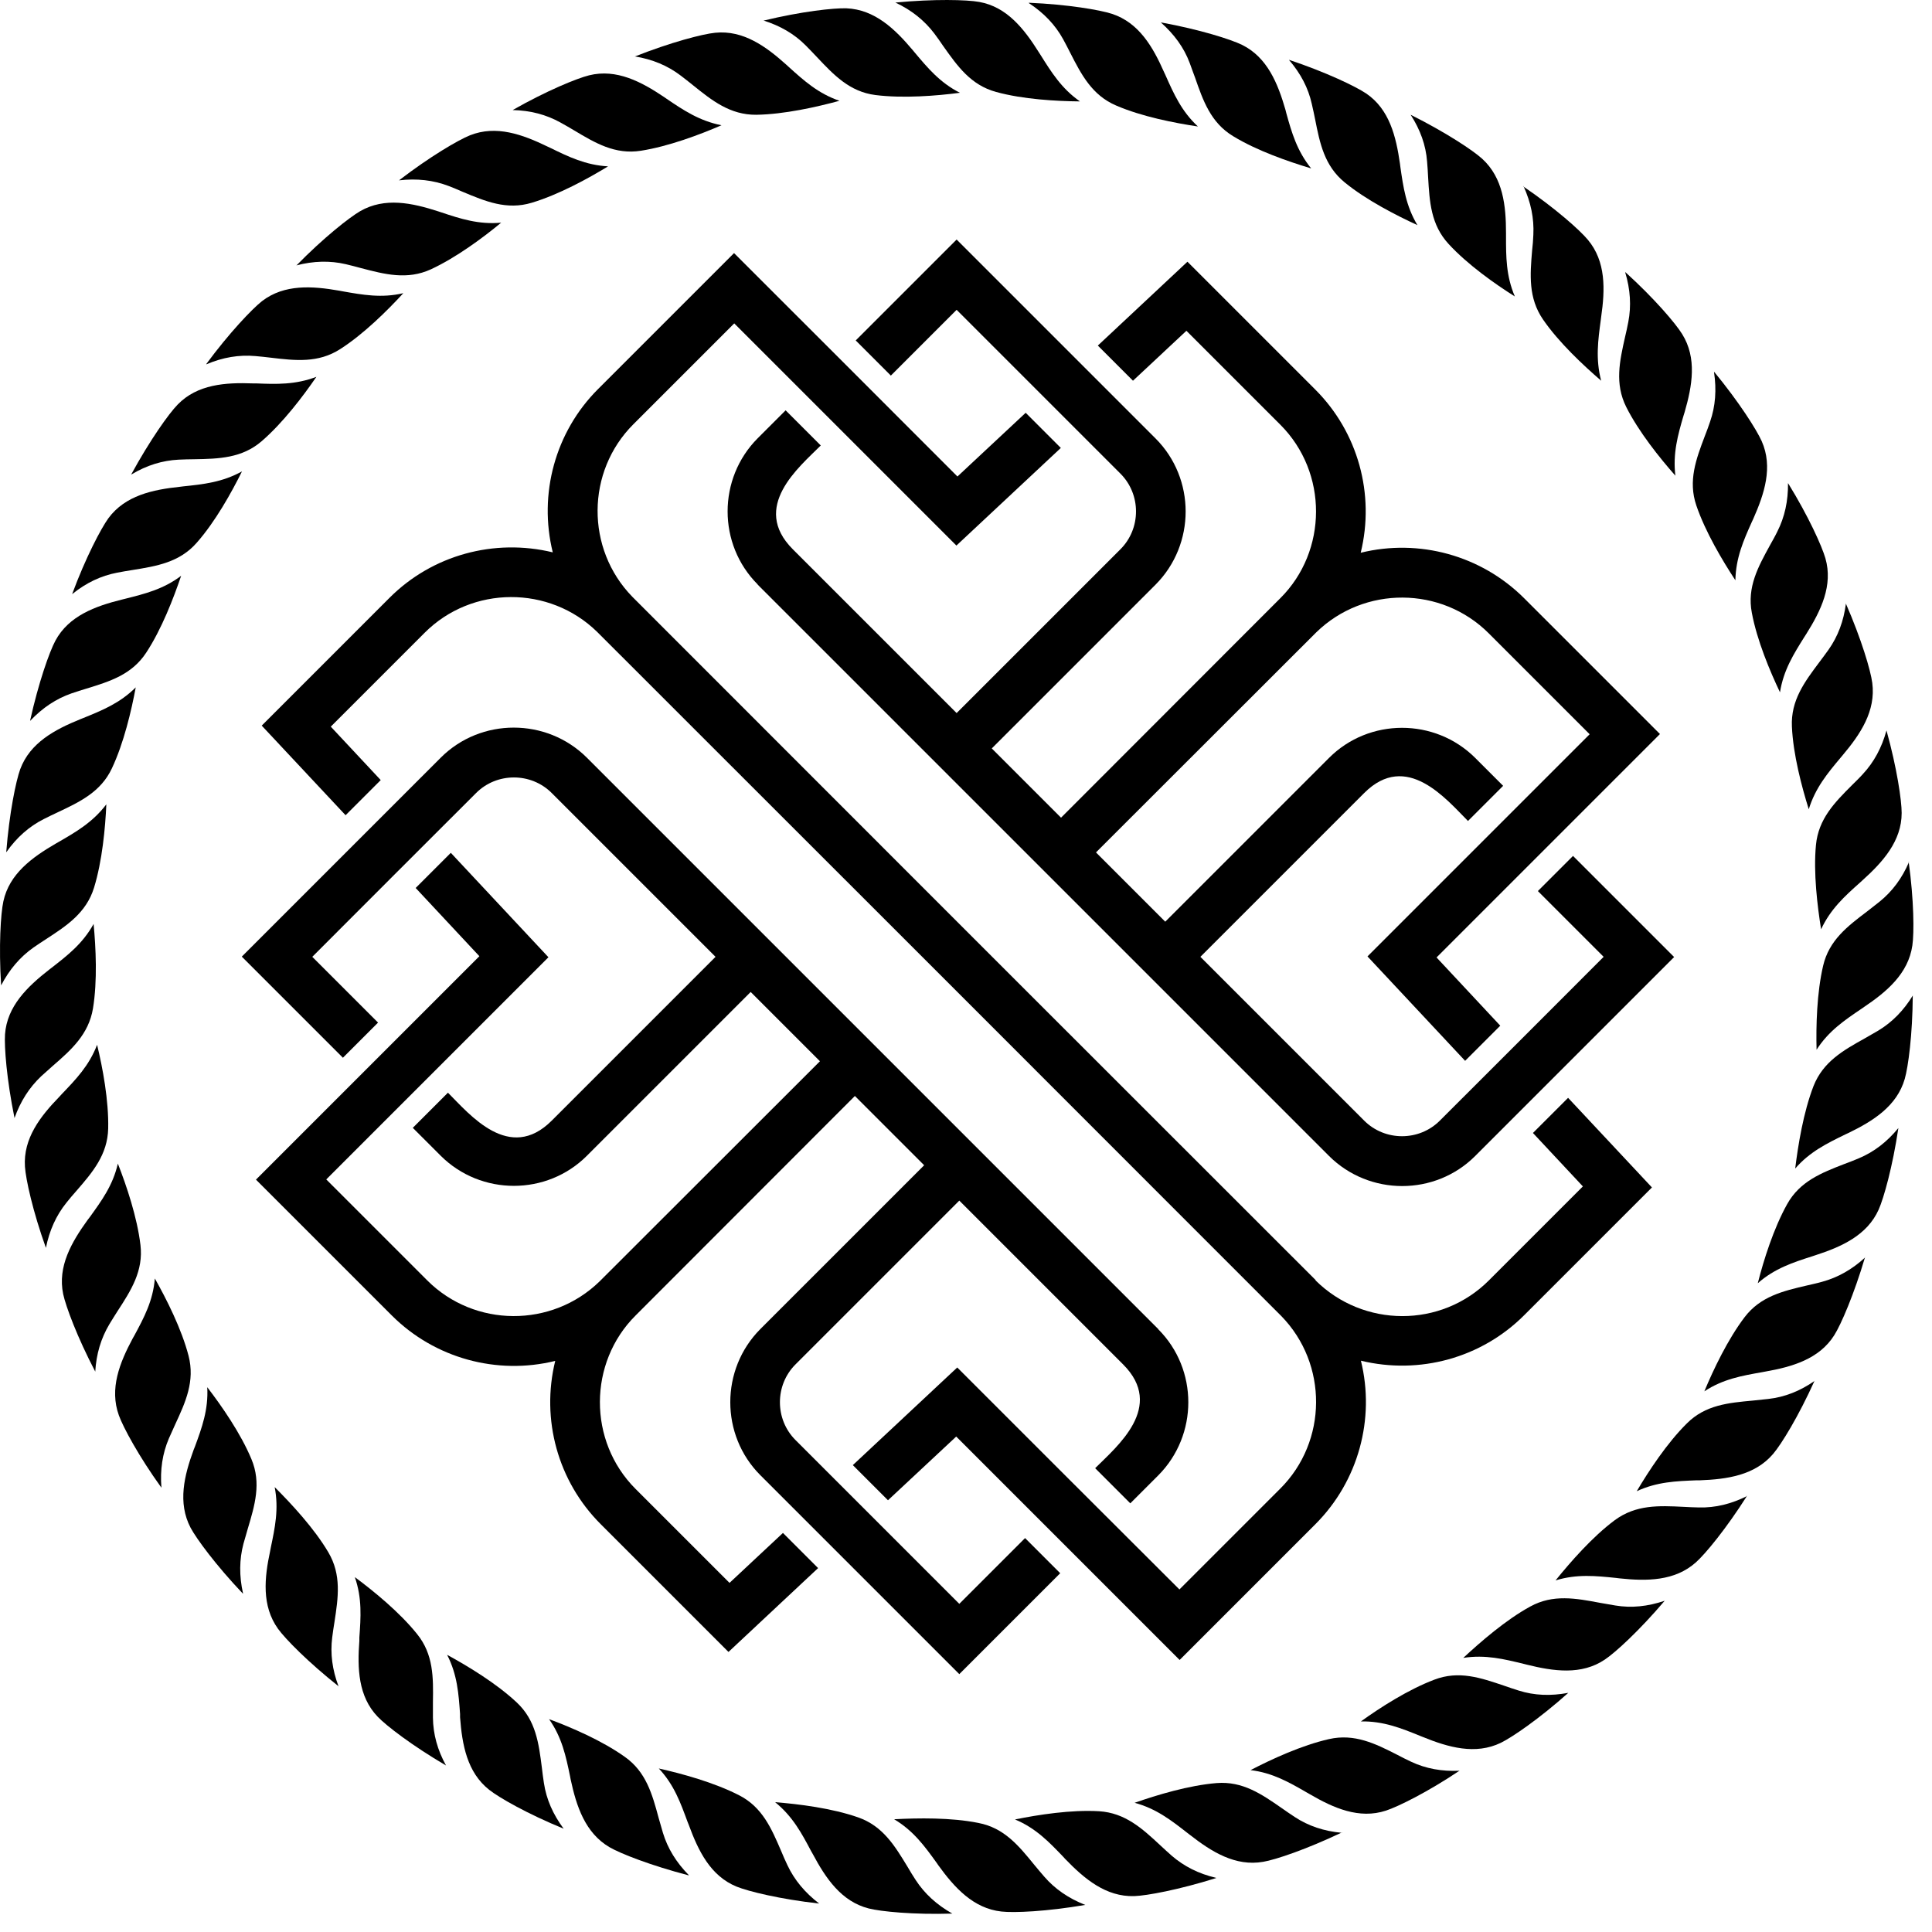 <svg width="94" height="94" viewBox="0 0 94 94" fill="none" xmlns="http://www.w3.org/2000/svg">
<path d="M43.564 0.124C44.354 0.494 44.974 0.994 45.454 1.624C45.604 1.824 45.754 2.034 45.894 2.244C46.584 3.214 47.224 4.134 48.464 4.474C49.774 4.834 51.404 4.924 52.544 4.934C51.654 4.314 51.154 3.514 50.634 2.684L50.544 2.544C49.834 1.414 48.994 0.334 47.644 0.094C47.044 -0.016 45.454 -0.056 43.564 0.124Z" fill="black"/>
<path d="M37.134 0.994C37.964 1.254 38.654 1.654 39.214 2.224C39.394 2.404 39.564 2.584 39.744 2.774C40.564 3.644 41.334 4.464 42.594 4.624C43.944 4.794 45.564 4.664 46.704 4.514C45.734 4.024 45.134 3.304 44.504 2.554L44.404 2.434C43.544 1.414 42.564 0.464 41.184 0.404C40.574 0.384 38.994 0.554 37.144 1.004L37.134 0.994Z" fill="black"/>
<path d="M30.884 2.744C31.744 2.884 32.484 3.194 33.114 3.674C33.314 3.824 33.514 3.984 33.714 4.144C34.644 4.894 35.524 5.594 36.794 5.584C38.154 5.564 39.744 5.204 40.844 4.904C39.814 4.554 39.114 3.924 38.384 3.264L38.264 3.154C37.274 2.264 36.164 1.454 34.794 1.594C34.184 1.654 32.644 2.054 30.874 2.754L30.884 2.744Z" fill="black"/>
<path d="M24.934 5.354C25.804 5.374 26.574 5.574 27.274 5.964C27.494 6.084 27.714 6.214 27.934 6.344C28.954 6.954 29.924 7.534 31.184 7.334C32.524 7.124 34.044 6.554 35.104 6.094C34.034 5.884 33.254 5.364 32.444 4.814L32.314 4.724C31.214 3.984 30.004 3.334 28.664 3.664C28.064 3.814 26.594 4.414 24.944 5.354H24.934Z" fill="black"/>
<path d="M19.414 8.774C20.284 8.674 21.074 8.764 21.814 9.044C22.054 9.134 22.284 9.234 22.514 9.334C23.614 9.794 24.654 10.234 25.874 9.864C27.174 9.474 28.604 8.694 29.584 8.094C28.494 8.034 27.654 7.624 26.774 7.194L26.624 7.124C25.424 6.544 24.144 6.074 22.864 6.584C22.294 6.814 20.924 7.614 19.414 8.774Z" fill="black"/>
<path d="M14.414 12.914C15.254 12.694 16.054 12.674 16.824 12.854C17.074 12.914 17.314 12.974 17.564 13.044C18.714 13.344 19.804 13.634 20.964 13.104C22.194 12.534 23.504 11.564 24.384 10.834C23.294 10.934 22.404 10.644 21.474 10.334L21.324 10.284C20.054 9.874 18.724 9.584 17.524 10.274C16.994 10.584 15.744 11.564 14.414 12.924V12.914Z" fill="black"/>
<path d="M10.044 17.724C10.844 17.384 11.634 17.254 12.424 17.324C12.674 17.344 12.924 17.374 13.184 17.404C14.364 17.544 15.484 17.674 16.554 16.984C17.694 16.254 18.854 15.104 19.624 14.264C18.564 14.514 17.634 14.344 16.674 14.174L16.514 14.144C15.204 13.914 13.834 13.814 12.744 14.654C12.264 15.034 11.164 16.184 10.034 17.714L10.044 17.724Z" fill="black"/>
<path d="M6.394 23.084C7.144 22.634 7.904 22.404 8.694 22.364C8.944 22.354 9.204 22.344 9.454 22.344C10.644 22.324 11.774 22.294 12.734 21.464C13.764 20.574 14.744 19.284 15.394 18.334C14.374 18.724 13.444 18.694 12.464 18.654H12.304C10.974 18.604 9.604 18.694 8.644 19.684C8.214 20.124 7.294 21.414 6.384 23.084H6.394Z" fill="black"/>
<path d="M3.514 28.904C4.194 28.354 4.914 28.014 5.694 27.864C5.944 27.814 6.194 27.774 6.444 27.734C7.624 27.544 8.734 27.364 9.574 26.404C10.474 25.384 11.264 23.964 11.774 22.934C10.824 23.464 9.884 23.564 8.914 23.664L8.754 23.684C7.434 23.824 6.094 24.104 5.274 25.214C4.914 25.714 4.174 27.114 3.514 28.894V28.904Z" fill="black"/>
<path d="M1.474 35.064C2.074 34.434 2.734 33.994 3.484 33.734C3.724 33.654 3.964 33.574 4.204 33.504C5.344 33.154 6.414 32.824 7.114 31.754C7.864 30.614 8.444 29.104 8.814 28.014C7.944 28.674 7.034 28.894 6.084 29.134L5.924 29.174C4.634 29.494 3.344 29.964 2.694 31.174C2.404 31.714 1.874 33.214 1.464 35.064H1.474Z" fill="black"/>
<path d="M0.314 41.454C0.814 40.744 1.414 40.214 2.124 39.854C2.354 39.734 2.574 39.634 2.804 39.524C3.884 39.014 4.904 38.534 5.444 37.384C6.024 36.154 6.394 34.574 6.604 33.444C5.834 34.214 4.964 34.564 4.054 34.934L3.904 34.994C2.674 35.494 1.464 36.134 0.984 37.424C0.774 38.004 0.454 39.554 0.304 41.454H0.314Z" fill="black"/>
<path d="M0.054 47.944C0.454 47.174 0.974 46.564 1.624 46.104C1.834 45.954 2.044 45.824 2.254 45.684C3.254 45.034 4.194 44.414 4.574 43.194C4.974 41.894 5.124 40.274 5.174 39.134C4.514 40.004 3.704 40.474 2.854 40.964L2.714 41.044C1.564 41.714 0.454 42.514 0.164 43.854C0.034 44.454 -0.066 46.044 0.054 47.934V47.944Z" fill="black"/>
<path d="M0.704 54.404C0.994 53.584 1.424 52.914 2.004 52.364C2.194 52.194 2.384 52.024 2.574 51.854C3.474 51.074 4.314 50.324 4.524 49.064C4.744 47.724 4.664 46.094 4.554 44.954C4.024 45.914 3.284 46.484 2.514 47.084L2.384 47.184C1.334 48.004 0.344 48.954 0.244 50.324C0.204 50.934 0.324 52.524 0.704 54.384V54.404Z" fill="black"/>
<path d="M2.234 60.714C2.404 59.864 2.734 59.134 3.234 58.514C3.394 58.314 3.554 58.124 3.724 57.934C4.504 57.034 5.234 56.184 5.264 54.904C5.294 53.544 4.994 51.944 4.724 50.834C4.334 51.854 3.684 52.524 3.004 53.234L2.894 53.354C1.964 54.314 1.124 55.384 1.214 56.764C1.254 57.374 1.594 58.934 2.234 60.714Z" fill="black"/>
<path d="M4.634 66.744C4.684 65.874 4.914 65.114 5.324 64.424C5.454 64.204 5.594 63.994 5.724 63.784C6.374 62.784 6.984 61.834 6.834 60.574C6.674 59.224 6.154 57.684 5.734 56.614C5.494 57.674 4.934 58.434 4.364 59.224L4.264 59.354C3.484 60.434 2.794 61.614 3.074 62.964C3.204 63.564 3.754 65.054 4.634 66.734V66.744Z" fill="black"/>
<path d="M7.854 72.384C7.784 71.514 7.904 70.724 8.214 69.994C8.314 69.764 8.424 69.534 8.524 69.304C9.024 68.224 9.494 67.204 9.174 65.964C8.834 64.654 8.094 63.194 7.534 62.204C7.444 63.294 7.004 64.114 6.534 64.984L6.454 65.124C5.824 66.304 5.314 67.564 5.784 68.864C5.994 69.444 6.744 70.844 7.854 72.384Z" fill="black"/>
<path d="M11.824 77.524C11.634 76.674 11.644 75.874 11.844 75.114C11.914 74.874 11.984 74.624 12.054 74.384C12.394 73.244 12.724 72.164 12.234 70.994C11.714 69.744 10.784 68.404 10.084 67.494C10.144 68.584 9.824 69.464 9.484 70.384L9.424 70.534C8.964 71.784 8.634 73.114 9.274 74.334C9.564 74.874 10.504 76.154 11.814 77.534L11.824 77.524Z" fill="black"/>
<path d="M16.474 82.054C16.164 81.234 16.064 80.454 16.164 79.664C16.194 79.414 16.234 79.164 16.274 78.914C16.454 77.734 16.624 76.624 15.974 75.524C15.284 74.354 14.174 73.164 13.364 72.354C13.574 73.424 13.374 74.344 13.174 75.304L13.144 75.464C12.864 76.764 12.724 78.124 13.524 79.244C13.884 79.744 14.994 80.874 16.484 82.054H16.474Z" fill="black"/>
<path d="M21.704 85.904C21.284 85.144 21.074 84.374 21.064 83.574C21.064 83.324 21.064 83.064 21.064 82.814C21.084 81.624 21.094 80.494 20.294 79.504C19.444 78.444 18.184 77.414 17.264 76.734C17.624 77.764 17.554 78.704 17.484 79.674V79.834C17.384 81.164 17.424 82.534 18.374 83.524C18.794 83.964 20.054 84.934 21.694 85.894L21.704 85.904Z" fill="black"/>
<path d="M27.424 88.974C26.904 88.274 26.584 87.544 26.464 86.754C26.424 86.504 26.394 86.254 26.364 86.004C26.214 84.824 26.074 83.704 25.144 82.834C24.154 81.904 22.764 81.064 21.754 80.514C22.254 81.484 22.314 82.424 22.384 83.394V83.554C22.484 84.884 22.724 86.234 23.804 87.084C24.284 87.464 25.664 88.254 27.424 88.974Z" fill="black"/>
<path d="M33.514 91.234C32.904 90.614 32.484 89.934 32.254 89.174C32.184 88.934 32.114 88.684 32.044 88.444C31.734 87.294 31.434 86.204 30.394 85.474C29.284 84.684 27.794 84.044 26.714 83.644C27.344 84.534 27.534 85.454 27.734 86.414L27.764 86.574C28.044 87.874 28.464 89.174 29.654 89.874C30.184 90.184 31.664 90.764 33.504 91.244L33.514 91.234Z" fill="black"/>
<path d="M39.854 92.614C39.164 92.084 38.654 91.474 38.314 90.754C38.204 90.524 38.104 90.294 38.004 90.054C37.534 88.964 37.094 87.924 35.954 87.344C34.744 86.724 33.174 86.294 32.054 86.044C32.804 86.844 33.114 87.724 33.454 88.644L33.514 88.794C33.974 90.044 34.564 91.274 35.844 91.794C36.414 92.024 37.954 92.404 39.844 92.614H39.854Z" fill="black"/>
<path d="M46.334 93.104C45.574 92.674 44.984 92.134 44.554 91.474C44.414 91.264 44.284 91.044 44.154 90.824C43.534 89.804 42.954 88.844 41.754 88.424C40.474 87.974 38.854 87.774 37.714 87.684C38.564 88.374 39.004 89.194 39.464 90.064L39.544 90.204C40.174 91.384 40.934 92.514 42.264 92.854C42.854 93.004 44.444 93.164 46.344 93.104H46.334Z" fill="black"/>
<path d="M52.804 92.684C51.994 92.364 51.334 91.914 50.814 91.314C50.644 91.124 50.484 90.924 50.324 90.734C49.574 89.814 48.864 88.934 47.604 88.694C46.274 88.424 44.644 88.454 43.504 88.514C44.444 89.074 44.994 89.834 45.564 90.624L45.654 90.754C46.434 91.834 47.354 92.854 48.724 93.004C49.334 93.074 50.924 93.004 52.794 92.684H52.804Z" fill="black"/>
<path d="M59.164 91.364C58.314 91.164 57.604 90.804 57.004 90.284C56.814 90.114 56.624 89.944 56.444 89.774C55.574 88.964 54.744 88.204 53.474 88.124C52.114 88.044 50.514 88.294 49.384 88.524C50.394 88.944 51.044 89.624 51.724 90.334L51.834 90.454C52.764 91.414 53.804 92.294 55.184 92.254C55.794 92.234 57.364 91.944 59.174 91.374L59.164 91.364Z" fill="black"/>
<path d="M65.284 89.174C64.414 89.094 63.664 88.844 62.994 88.404C62.784 88.264 62.574 88.124 62.364 87.974C61.384 87.294 60.464 86.654 59.194 86.754C57.844 86.864 56.284 87.334 55.204 87.714C56.254 87.994 56.994 88.574 57.764 89.174L57.894 89.274C58.944 90.094 60.104 90.824 61.464 90.584C62.064 90.484 63.574 89.974 65.294 89.154L65.284 89.174Z" fill="black"/>
<path d="M71.024 86.154C70.154 86.194 69.374 86.054 68.654 85.714C68.424 85.604 68.194 85.494 67.974 85.374C66.914 84.834 65.904 84.334 64.664 84.614C63.334 84.914 61.864 85.594 60.844 86.124C61.924 86.254 62.734 86.724 63.584 87.214L63.724 87.294C64.874 87.964 66.124 88.524 67.434 88.094C68.014 87.904 69.444 87.204 71.024 86.144V86.154Z" fill="black"/>
<path d="M76.304 82.364C75.444 82.524 74.654 82.494 73.894 82.254C73.654 82.184 73.414 82.094 73.174 82.014C72.044 81.634 70.984 81.264 69.784 81.724C68.514 82.204 67.144 83.084 66.214 83.754C67.304 83.734 68.174 84.084 69.084 84.454L69.234 84.514C70.464 85.014 71.784 85.394 73.024 84.794C73.574 84.524 74.884 83.634 76.304 82.364Z" fill="black"/>
<path d="M80.994 77.884C80.164 78.164 79.374 78.244 78.594 78.114C78.344 78.074 78.094 78.024 77.844 77.984C76.674 77.764 75.564 77.554 74.454 78.164C73.264 78.814 72.034 79.884 71.194 80.664C72.274 80.494 73.184 80.724 74.134 80.954L74.294 80.994C75.584 81.314 76.944 81.514 78.084 80.744C78.594 80.404 79.764 79.334 80.994 77.884Z" fill="black"/>
<path d="M85.014 72.784C84.234 73.174 83.464 73.364 82.664 73.344C82.414 73.344 82.154 73.324 81.904 73.314C80.714 73.254 79.594 73.204 78.564 73.964C77.474 74.774 76.404 76.004 75.684 76.894C76.724 76.574 77.654 76.674 78.634 76.774L78.794 76.794C80.114 76.934 81.484 76.934 82.514 76.014C82.974 75.604 83.984 74.384 85.004 72.774L85.014 72.784Z" fill="black"/>
<path d="M88.294 67.184C87.574 67.684 86.834 67.974 86.044 68.064C85.794 68.094 85.544 68.114 85.284 68.144C84.094 68.254 82.974 68.354 82.074 69.254C81.104 70.214 80.214 71.574 79.634 72.554C80.624 72.094 81.554 72.064 82.534 72.024H82.694C84.024 71.974 85.384 71.784 86.274 70.734C86.674 70.264 87.504 68.914 88.284 67.184H88.294Z" fill="black"/>
<path d="M90.754 61.174C90.114 61.764 89.424 62.154 88.654 62.364C88.414 62.434 88.164 62.484 87.914 62.544C86.754 62.814 85.654 63.074 84.884 64.084C84.064 65.164 83.364 66.634 82.924 67.694C83.834 67.094 84.764 66.934 85.724 66.764L85.884 66.734C87.194 66.504 88.514 66.124 89.244 64.964C89.574 64.444 90.204 62.984 90.744 61.164L90.754 61.174Z" fill="black"/>
<path d="M92.364 54.884C91.814 55.554 91.184 56.044 90.444 56.354C90.214 56.454 89.974 56.544 89.734 56.634C88.624 57.064 87.574 57.474 86.954 58.584C86.294 59.764 85.804 61.324 85.524 62.434C86.344 61.714 87.234 61.424 88.174 61.124L88.324 61.074C89.594 60.664 90.844 60.104 91.404 58.854C91.654 58.294 92.084 56.764 92.364 54.884Z" fill="black"/>
<path d="M93.074 48.424C92.624 49.164 92.064 49.734 91.384 50.144C91.164 50.274 90.944 50.394 90.724 50.524C89.684 51.104 88.704 51.654 88.234 52.844C87.744 54.114 87.484 55.714 87.344 56.854C88.054 56.034 88.904 55.624 89.784 55.194L89.934 55.124C91.134 54.544 92.294 53.814 92.674 52.494C92.844 51.904 93.054 50.334 93.064 48.434L93.074 48.424Z" fill="black"/>
<path d="M92.884 41.934C92.544 42.734 92.064 43.374 91.444 43.874C91.244 44.034 91.044 44.184 90.844 44.344C89.894 45.064 88.994 45.744 88.704 46.984C88.394 48.304 88.354 49.934 88.384 51.074C88.974 50.154 89.754 49.634 90.564 49.084L90.694 48.994C91.794 48.254 92.844 47.374 93.044 46.004C93.134 45.394 93.124 43.804 92.864 41.924L92.884 41.934Z" fill="black"/>
<path d="M91.784 35.544C91.554 36.384 91.174 37.084 90.634 37.664C90.464 37.854 90.284 38.024 90.104 38.204C89.264 39.044 88.474 39.844 88.354 41.114C88.224 42.464 88.424 44.084 88.604 45.214C89.064 44.224 89.764 43.594 90.494 42.944L90.614 42.834C91.604 41.944 92.524 40.924 92.524 39.554C92.524 38.944 92.294 37.364 91.784 35.534V35.544Z" fill="black"/>
<path d="M89.814 29.354C89.704 30.214 89.424 30.964 88.964 31.614C88.814 31.824 88.664 32.024 88.514 32.224C87.804 33.174 87.124 34.074 87.184 35.354C87.244 36.714 87.664 38.284 88.004 39.374C88.324 38.334 88.924 37.614 89.554 36.864L89.654 36.744C90.514 35.724 91.274 34.594 91.094 33.224C91.014 32.614 90.564 31.094 89.804 29.354H89.814Z" fill="black"/>
<path d="M86.994 23.504C87.004 24.374 86.834 25.154 86.474 25.864C86.364 26.094 86.234 26.314 86.114 26.534C85.544 27.574 84.994 28.564 85.234 29.814C85.484 31.154 86.114 32.654 86.604 33.684C86.774 32.604 87.274 31.814 87.794 30.984L87.884 30.844C88.594 29.714 89.194 28.484 88.814 27.164C88.644 26.574 87.994 25.124 86.994 23.504Z" fill="black"/>
<path d="M83.394 18.104C83.524 18.964 83.464 19.764 83.204 20.514C83.124 20.754 83.034 20.994 82.944 21.224C82.524 22.334 82.124 23.394 82.534 24.594C82.974 25.884 83.804 27.274 84.434 28.234C84.454 27.144 84.834 26.284 85.234 25.394L85.304 25.244C85.844 24.024 86.274 22.724 85.714 21.464C85.464 20.904 84.614 19.564 83.404 18.094L83.394 18.104Z" fill="black"/>
<path d="M79.074 13.254C79.324 14.084 79.374 14.884 79.224 15.664C79.174 15.914 79.124 16.164 79.064 16.404C78.804 17.564 78.554 18.664 79.124 19.804C79.734 21.014 80.754 22.284 81.514 23.144C81.384 22.064 81.634 21.164 81.914 20.214L81.964 20.054C82.334 18.774 82.574 17.424 81.844 16.254C81.524 15.734 80.494 14.524 79.084 13.244L79.074 13.254Z" fill="black"/>
<path d="M74.124 9.054C74.484 9.844 74.644 10.624 74.604 11.424C74.594 11.674 74.574 11.934 74.544 12.184C74.444 13.374 74.354 14.494 75.074 15.544C75.844 16.664 77.034 17.774 77.904 18.524C77.624 17.474 77.754 16.544 77.884 15.574L77.904 15.414C78.094 14.094 78.144 12.724 77.254 11.664C76.864 11.194 75.674 10.134 74.104 9.064L74.124 9.054Z" fill="black"/>
<path d="M68.634 5.584C69.104 6.314 69.374 7.064 69.434 7.864C69.454 8.114 69.474 8.374 69.484 8.624C69.554 9.814 69.614 10.934 70.484 11.874C71.404 12.874 72.734 13.814 73.704 14.424C73.274 13.424 73.274 12.484 73.274 11.504V11.344C73.274 10.014 73.134 8.654 72.114 7.724C71.664 7.314 70.334 6.434 68.634 5.584Z" fill="black"/>
<path d="M62.714 2.914C63.284 3.574 63.654 4.284 63.824 5.054C63.884 5.304 63.934 5.554 63.984 5.794C64.214 6.964 64.434 8.064 65.424 8.874C66.474 9.734 67.924 10.474 68.964 10.954C68.404 10.024 68.274 9.094 68.134 8.124L68.114 7.964C67.924 6.644 67.604 5.314 66.464 4.544C65.954 4.204 64.524 3.514 62.724 2.914H62.714Z" fill="black"/>
<path d="M56.484 1.094C57.134 1.674 57.604 2.314 57.884 3.064C57.974 3.304 58.054 3.544 58.144 3.774C58.534 4.894 58.904 5.964 59.994 6.624C61.154 7.334 62.694 7.864 63.794 8.194C63.104 7.344 62.844 6.444 62.584 5.504L62.544 5.344C62.174 4.064 61.664 2.794 60.434 2.184C59.884 1.914 58.364 1.434 56.504 1.094H56.484Z" fill="black"/>
<path d="M50.064 0.154C50.794 0.634 51.344 1.214 51.724 1.904C51.844 2.124 51.964 2.354 52.074 2.574C52.614 3.634 53.134 4.634 54.304 5.134C55.554 5.674 57.144 5.984 58.284 6.154C57.484 5.414 57.104 4.554 56.704 3.654L56.634 3.504C56.094 2.284 55.414 1.104 54.104 0.674C53.524 0.484 51.954 0.214 50.054 0.134L50.064 0.154Z" fill="black"/>
<path fill-rule="evenodd" clip-rule="evenodd" d="M36.864 28.434C34.914 26.484 34.914 23.284 36.864 21.324L38.224 19.964L39.934 21.674C38.874 22.734 36.514 24.664 38.574 26.724L46.544 34.694L54.514 26.724C55.524 25.714 55.524 24.054 54.514 23.044C51.854 20.384 49.194 17.724 46.544 15.074L43.344 18.274L41.634 16.564L46.544 11.654C49.774 14.884 53.004 18.114 56.224 21.334C58.174 23.284 58.174 26.484 56.224 28.444L48.254 36.414L51.624 39.784L62.294 29.104C64.594 26.814 64.624 22.994 62.294 20.664L57.724 16.094L55.124 18.524L53.414 16.814L57.774 12.734L63.994 18.954C66.074 21.034 66.904 24.044 66.204 26.894C69.044 26.194 72.064 27.024 74.144 29.094L80.764 35.714C77.144 39.334 73.514 42.964 69.894 46.584L72.994 49.904L71.284 51.614L66.534 46.534C70.134 42.934 73.734 39.334 77.344 35.724L72.434 30.814C70.134 28.514 66.374 28.494 64.044 30.764L53.324 41.474L56.694 44.844L64.664 36.874C66.614 34.924 69.814 34.924 71.774 36.874L73.134 38.234L71.424 39.944C70.364 38.884 68.434 36.524 66.374 38.584L58.404 46.554L66.374 54.524C67.384 55.534 69.044 55.534 70.054 54.524C72.714 51.864 75.374 49.214 78.024 46.554L74.824 43.354L76.534 41.644L81.454 46.564C78.224 49.794 74.994 53.024 71.774 56.244C69.824 58.194 66.624 58.194 64.664 56.244C55.394 46.974 46.124 37.704 36.864 28.444M64.004 62.294C66.334 64.604 70.114 64.624 72.444 62.294L77.014 57.724L74.584 55.124L76.294 53.414L80.374 57.774L74.154 63.994C72.074 66.074 69.064 66.894 66.214 66.204C66.914 69.044 66.084 72.064 64.014 74.144L57.394 80.764C53.774 77.144 50.144 73.514 46.524 69.894L43.204 72.994L41.494 71.284L46.574 66.534C50.174 70.134 53.774 73.734 57.384 77.334L62.294 72.424C64.594 70.124 64.614 66.364 62.344 64.034C51.254 52.934 40.154 41.834 29.054 30.744C26.734 28.474 22.964 28.484 20.664 30.784L16.094 35.354L18.524 37.954L16.814 39.664L12.734 35.304L18.954 29.084C21.034 27.004 24.044 26.184 26.894 26.874C26.194 24.034 27.014 21.014 29.094 18.934L35.714 12.314C39.334 15.934 42.964 19.554 46.584 23.184L49.904 20.084L51.614 21.794L46.534 26.544C42.934 22.944 39.334 19.344 35.724 15.734L30.814 20.644C28.514 22.944 28.494 26.704 30.764 29.034C41.844 40.124 52.924 51.204 64.014 62.284L64.004 62.294Z" fill="black"/>
<path fill-rule="evenodd" clip-rule="evenodd" d="M56.354 64.674C58.304 66.624 58.304 69.824 56.354 71.784L54.994 73.144L53.284 71.434C54.344 70.374 56.704 68.444 54.644 66.384L46.674 58.414L38.704 66.384C37.694 67.394 37.694 69.054 38.704 70.064C41.364 72.724 44.024 75.384 46.674 78.034L49.874 74.834L51.584 76.544L46.674 81.454C43.444 78.224 40.214 74.994 36.994 71.774C35.044 69.824 35.044 66.624 36.994 64.664L44.964 56.694L41.594 53.324L30.924 64.004C28.624 66.294 28.594 70.114 30.924 72.444L35.494 77.014L38.094 74.584L39.804 76.294L35.444 80.374L29.224 74.154C27.144 72.074 26.314 69.064 27.014 66.214C24.174 66.914 21.154 66.084 19.074 64.014L12.454 57.394C16.074 53.774 19.704 50.144 23.324 46.524L20.224 43.204L21.934 41.494L26.684 46.574C23.084 50.174 19.484 53.774 15.874 57.384L20.784 62.294C23.084 64.594 26.844 64.614 29.174 62.344L39.894 51.634L36.524 48.264L28.554 56.234C26.604 58.184 23.404 58.184 21.444 56.234L20.084 54.874L21.794 53.164C22.854 54.224 24.784 56.584 26.844 54.524L34.814 46.554L26.844 38.584C25.834 37.574 24.174 37.574 23.164 38.584C20.504 41.244 17.844 43.894 15.194 46.554L18.394 49.754L16.684 51.464L11.764 46.544C14.994 43.314 18.224 40.084 21.444 36.864C23.394 34.914 26.594 34.914 28.554 36.864C37.824 46.134 47.094 55.404 56.354 64.664" fill="black"/>
</svg>

